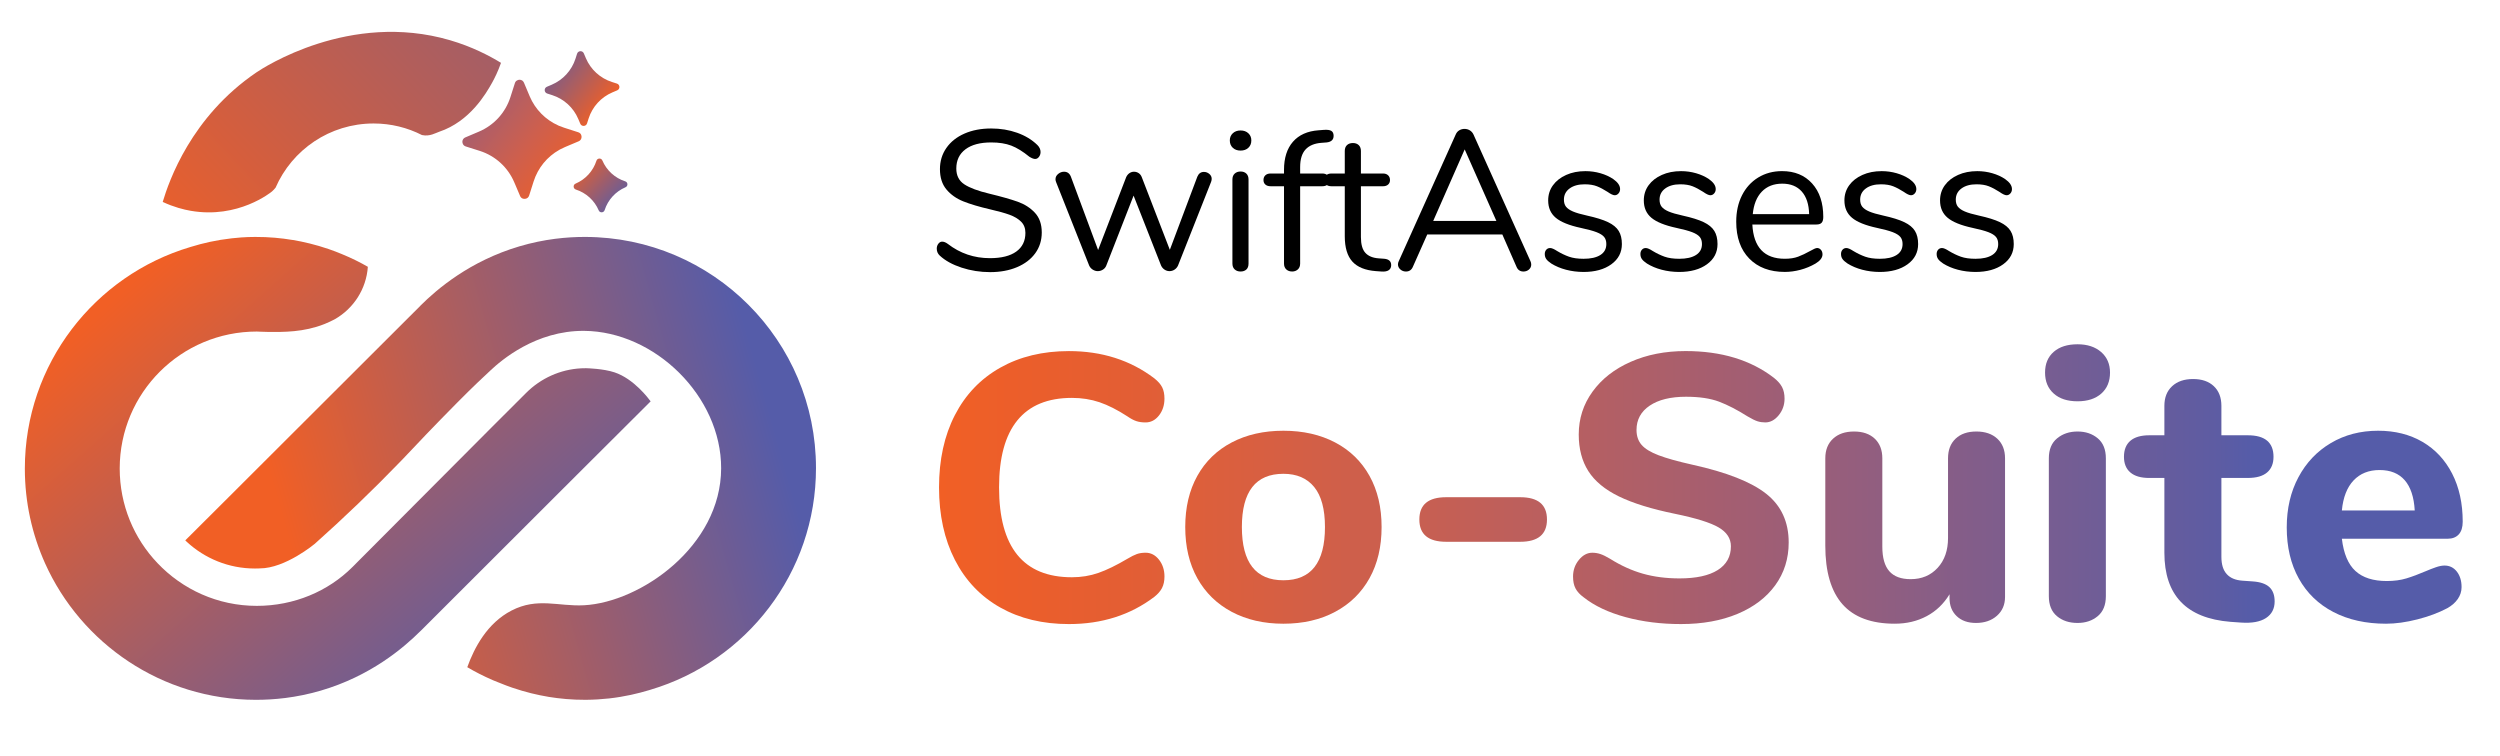 <svg xmlns="http://www.w3.org/2000/svg" xmlns:xlink="http://www.w3.org/1999/xlink" id="Layer_1" x="0px" y="0px" width="216.553px" height="65.52px" viewBox="0 0 216.553 65.52" style="enable-background:new 0 0 216.553 65.52;" xml:space="preserve"><style type="text/css">	.st0{fill-rule:evenodd;clip-rule:evenodd;fill:url(#SVGID_1_);}	.st1{fill:url(#SVGID_00000169534760859802199130000008566721946574448317_);}	.st2{fill:url(#SVGID_00000096030769882819112080000005749610741086532493_);}	.st3{fill-rule:evenodd;clip-rule:evenodd;fill:url(#SVGID_00000002351998874444318430000000444240840332913079_);}	.st4{fill-rule:evenodd;clip-rule:evenodd;fill:url(#SVGID_00000157303015897064223540000003285782207066419101_);}	.st5{fill:url(#SVGID_00000123439673587485402370000013109441709318207657_);}	.st6{fill:url(#SVGID_00000029010045414881874520000003864964150575061134_);}	.st7{fill:url(#SVGID_00000145745876286207798280000004395539601525452190_);}	.st8{fill:url(#SVGID_00000065777753130008796580000007462571251007173788_);}	.st9{fill:url(#SVGID_00000049907068012238367530000017883622511517924226_);}	.st10{fill:url(#SVGID_00000165194080242321221850000011922791027417981070_);}	.st11{fill:url(#SVGID_00000023281135267077202460000009118597324960058044_);}	.st12{fill:url(#SVGID_00000067928059681138410150000011308119985048470687_);}	.st13{fill:url(#SVGID_00000179617725140257796950000017763535869642765952_);}</style><g>	<g>		<linearGradient id="SVGID_1_" gradientUnits="userSpaceOnUse" x1="13.973" y1="24.304" x2="68.256" y2="-26.797">			<stop offset="0" style="stop-color:#F15F25"></stop>			<stop offset="0.944" style="stop-color:#555CA9"></stop>		</linearGradient>		<path class="st0" d="M43.398,5.444c-0.256,0.731-0.545,1.317-0.789,1.751c-0.494,0.88-1.891,3.326-4.571,4.22   c-0.292,0.097-0.81,0.427-1.47,0.286c0,0-0.005,0-0.011,0c-1.259-0.643-2.685-1.005-4.193-1.005c-3.804,0-7.067,2.285-8.493,5.56   c-0.042,0.051-0.087,0.105-0.144,0.165c0,0-0.08,0.085-0.169,0.164c-0.069,0.061-2.929,2.395-7.048,1.673   c-0.585-0.103-1.435-0.309-2.415-0.767c0.539-1.802,2.46-7.377,8.112-11.217c0.579-0.394,8.094-5.328,16.767-2.793   C40.897,4.043,42.392,4.83,43.398,5.444z"></path>					<linearGradient id="SVGID_00000087372290543288618980000014204937929791726521_" gradientUnits="userSpaceOnUse" x1="12.951" y1="23.083" x2="63.475" y2="80.015">			<stop offset="0" style="stop-color:#F15F25"></stop>			<stop offset="0.652" style="stop-color:#555CA9"></stop>		</linearGradient>		<path style="fill:url(#SVGID_00000087372290543288618980000014204937929791726521_);" d="M56.359,34.766   c-2.138,2.131-4.275,4.261-6.413,6.392c-4.504,4.499-9.008,8.998-13.513,13.496h-0.005c-1.459,1.458-4.331,3.909-8.651,5.171   c-2.159,0.631-4.097,0.795-5.597,0.794h-0.043c-8.115-0.016-15.117-4.873-18.24-11.838c-1.118-2.502-1.745-5.268-1.745-8.185   c0-9.082,6.062-16.738,14.328-19.196l0.13-0.038c0.945-0.292,2.113-0.567,3.469-0.719c0.265-0.027,0.54-0.054,0.816-0.076   c0.389-0.027,0.789-0.043,1.205-0.043c1.205-0.005,2.285,0.103,3.215,0.259c0.016,0,0.038,0.005,0.054,0.005   c0.897,0.151,1.95,0.394,3.09,0.783c0.378,0.13,0.767,0.276,1.162,0.443c0.843,0.346,1.588,0.719,2.242,1.097   c-0.135,1.94-1.248,3.615-2.847,4.533c-0.054,0.032-0.113,0.065-0.168,0.086c-0.222,0.113-0.448,0.216-0.67,0.308   c-0.027,0.011-0.049,0.022-0.076,0.032c-1.794,0.713-3.539,0.697-4.917,0.681c-0.497-0.005-0.837-0.032-0.94-0.032   c-6.559,0-11.87,5.3-11.876,11.859c0,3.177,1.237,6.062,3.274,8.202c2.161,2.275,5.214,3.701,8.601,3.701   c3.226,0,6.181-1.259,8.283-3.361c4.04-4.054,8.079-8.108,12.119-12.162l2.928-2.923c1.27-1.27,2.966-2.037,4.755-2.129   c0.043,0,0.086-0.005,0.13-0.005c0.097,0,0.2-0.005,0.303-0.005c0.103,0,1.502,0.038,2.464,0.357   C54.911,32.81,56.192,34.539,56.359,34.766z"></path>					<linearGradient id="SVGID_00000044146443676988395340000012488782494909860994_" gradientUnits="userSpaceOnUse" x1="25.26" y1="47.761" x2="88.946" y2="29.672">			<stop offset="0" style="stop-color:#F15F25"></stop>			<stop offset="0.652" style="stop-color:#555CA9"></stop>		</linearGradient>		<path style="fill:url(#SVGID_00000044146443676988395340000012488782494909860994_);" d="M70.682,40.547   c0,9.082-6.057,16.738-14.328,19.196c-0.043,0.011-0.086,0.027-0.124,0.038c-0.946,0.286-2.113,0.567-3.469,0.719   c-0.632,0.07-1.313,0.113-2.026,0.119c-1.199,0.005-2.28-0.103-3.209-0.254c-0.022-0.005-0.038-0.005-0.054-0.011   c-0.902-0.151-1.95-0.394-3.09-0.783c-0.173-0.059-0.346-0.124-0.524-0.189c-0.049-0.016-0.092-0.032-0.14-0.054   c-0.167-0.065-0.335-0.13-0.502-0.2c-0.005,0-0.011-0.005-0.016-0.005c-0.167-0.065-0.33-0.124-0.497-0.2   c-0.837-0.362-1.578-0.746-2.226-1.129c0.608-1.682,1.713-3.81,3.831-4.906c2.255-1.166,4.068-0.34,6.289-0.459   c4.881-0.263,11.859-5.102,11.87-11.865c0.011-6.229-5.743-11.86-11.876-11.903c-4.187-0.029-7.179,2.556-8.109,3.43   c-0.558,0.524-1.366,1.26-2.885,2.794c-1.973,1.992-3.56,3.661-4.636,4.808c-0.097,0.101-0.195,0.203-0.293,0.304   c-2.416,2.5-4.887,4.868-7.402,7.11c0,0-2.546,2.129-4.76,2.129c-0.043,0-0.086,0.005-0.124,0.005   c-0.103,0.005-0.205,0.005-0.303,0.005c-2.275,0-4.344-0.875-5.895-2.307c-0.043-0.043-0.092-0.086-0.135-0.13   c0.261-0.26,3.165-3.153,3.425-3.412l0.007-0.007c5.642-5.632,11.284-11.264,16.926-16.896c0-0.005,0-0.005,0-0.005   c1.449-1.448,4.295-3.878,8.578-5.148c2.195-0.651,4.163-0.818,5.675-0.817h0.038C61.73,20.545,70.682,29.493,70.682,40.547z"></path>		<g>							<linearGradient id="SVGID_00000038393135854566655580000011450421714245616007_" gradientUnits="userSpaceOnUse" x1="50.177" y1="15.934" x2="34.187" y2="3.472">				<stop offset="0" style="stop-color:#F15F25"></stop>				<stop offset="0.094" style="stop-color:#E65F31"></stop>				<stop offset="0.28" style="stop-color:#CE5F4D"></stop>				<stop offset="0.539" style="stop-color:#A55E70"></stop>				<stop offset="0.858" style="stop-color:#6B5C9B"></stop>				<stop offset="0.944" style="stop-color:#555CA9"></stop>			</linearGradient>			<path style="fill-rule:evenodd;clip-rule:evenodd;fill:url(#SVGID_00000038393135854566655580000011450421714245616007_);" d="    M50.376,11.838c0.002,0.037-0.001,0.073-0.01,0.108c-0.024,0.122-0.101,0.233-0.239,0.292l-1.185,0.5    c-0.152,0.065-0.299,0.135-0.446,0.214c-0.014,0.01-0.028,0.016-0.042,0.026c-1.06,0.592-1.859,1.569-2.232,2.741l-0.28,0.881    l-0.11,0.345c-0.051,0.158-0.178,0.251-0.313,0.271c-0.172,0.047-0.385-0.036-0.467-0.236l-0.402-0.947l-0.103-0.238    c-0.549-1.299-1.638-2.292-2.977-2.721l-1.231-0.39c-0.128-0.043-0.22-0.135-0.254-0.241c-0.082-0.195-0.01-0.441,0.218-0.539    l1.19-0.506c1.294-0.549,2.287-1.637,2.716-2.976l0.395-1.231c0.034-0.108,0.103-0.184,0.184-0.222    c0.123-0.078,0.278-0.081,0.402-0.018c0.015,0.004,0.03,0.013,0.04,0.018c0.065,0.046,0.116,0.106,0.154,0.187l0.06,0.143    l0.441,1.047c0.478,1.128,1.364,2.028,2.473,2.521c0.015,0.009,0.03,0.013,0.045,0.022c0.153,0.066,0.306,0.122,0.464,0.173    l1.226,0.395c0.143,0.047,0.235,0.149,0.265,0.274C50.368,11.767,50.374,11.802,50.376,11.838z"></path>							<linearGradient id="SVGID_00000024687478390475933170000003934711086702146991_" gradientUnits="userSpaceOnUse" x1="52.605" y1="9.41" x2="42.614" y2="1.459">				<stop offset="0" style="stop-color:#F15F25"></stop>				<stop offset="0.613" style="stop-color:#555CA9"></stop>			</linearGradient>			<path style="fill-rule:evenodd;clip-rule:evenodd;fill:url(#SVGID_00000024687478390475933170000003934711086702146991_);" d="    M49.988,4.651L49.85,5.082c-0.326,1.016-1.078,1.84-2.06,2.257l-0.417,0.177C47.107,7.63,47.124,8.013,47.4,8.102l0.431,0.138    c1.016,0.326,1.84,1.078,2.257,2.06l0.177,0.417c0.113,0.267,0.497,0.249,0.585-0.027l0.138-0.431    c0.326-1.016,1.078-1.84,2.06-2.257l0.417-0.177c0.267-0.113,0.249-0.497-0.027-0.585l-0.431-0.138    c-1.016-0.326-1.84-1.078-2.257-2.06l-0.177-0.417C50.46,4.358,50.076,4.375,49.988,4.651z"></path>							<linearGradient id="SVGID_00000155844823106324518190000016569933670082674051_" gradientUnits="userSpaceOnUse" x1="49.685" y1="13.882" x2="56.381" y2="20.14">				<stop offset="0" style="stop-color:#F15F25"></stop>				<stop offset="0.652" style="stop-color:#555CA9"></stop>			</linearGradient>			<path style="fill:url(#SVGID_00000155844823106324518190000016569933670082674051_);" d="M51.665,13.923L51.665,13.923    c-0.286,0.893-0.947,1.616-1.809,1.983l0,0c-0.233,0.099-0.217,0.434,0.023,0.511l0,0c0.893,0.286,1.616,0.947,1.983,1.809l0,0    c0.099,0.233,0.434,0.217,0.511-0.023v0c0.286-0.893,0.947-1.616,1.809-1.983l0,0c0.233-0.099,0.217-0.434-0.023-0.511l0,0    c-0.893-0.286-1.616-0.947-1.983-1.809l0,0C52.077,13.667,51.742,13.682,51.665,13.923z"></path>		</g>	</g>	<g>		<g>			<g>				<path d="M83.292,23.183c-0.788-0.259-1.418-0.606-1.89-1.044c-0.172-0.161-0.259-0.362-0.259-0.604     c0-0.161,0.046-0.302,0.138-0.423c0.092-0.12,0.201-0.181,0.328-0.181c0.149,0,0.311,0.063,0.483,0.189     c1.07,0.828,2.289,1.242,3.658,1.242c0.989,0,1.749-0.189,2.278-0.569c0.529-0.379,0.794-0.92,0.794-1.622     c0-0.402-0.127-0.728-0.379-0.975c-0.253-0.247-0.587-0.446-1.001-0.596s-0.973-0.305-1.674-0.466     c-0.944-0.219-1.717-0.448-2.321-0.69c-0.604-0.241-1.093-0.587-1.467-1.035c-0.374-0.448-0.561-1.035-0.561-1.76     c0-0.69,0.187-1.304,0.561-1.838c0.374-0.535,0.897-0.949,1.57-1.243c0.673-0.293,1.441-0.439,2.304-0.439     c0.805,0,1.556,0.123,2.252,0.371c0.696,0.247,1.28,0.601,1.752,1.061c0.184,0.185,0.276,0.386,0.276,0.604     c0,0.161-0.046,0.302-0.138,0.423s-0.201,0.181-0.328,0.181c-0.127,0-0.293-0.062-0.5-0.189c-0.564-0.46-1.087-0.782-1.57-0.967     c-0.483-0.184-1.064-0.275-1.743-0.275c-0.955,0-1.697,0.198-2.226,0.595c-0.529,0.397-0.793,0.952-0.793,1.666     c0,0.609,0.233,1.066,0.699,1.371c0.466,0.306,1.182,0.573,2.148,0.803c1.047,0.253,1.869,0.486,2.468,0.699     c0.598,0.213,1.096,0.532,1.493,0.957c0.397,0.426,0.595,0.996,0.595,1.709c0,0.679-0.187,1.277-0.561,1.795     c-0.374,0.518-0.9,0.92-1.579,1.208c-0.679,0.287-1.456,0.431-2.33,0.431C84.905,23.571,84.08,23.442,83.292,23.183z"></path>				<path d="M104.285,14.891c0.173,0,0.328,0.058,0.466,0.173c0.138,0.115,0.207,0.259,0.207,0.431c0,0.081-0.018,0.167-0.052,0.26     l-2.865,7.247c-0.069,0.149-0.17,0.268-0.302,0.354c-0.132,0.087-0.279,0.13-0.44,0.13c-0.149,0-0.291-0.043-0.423-0.13     c-0.132-0.086-0.233-0.204-0.302-0.354l-2.381-6.057l-2.364,6.057c-0.058,0.149-0.155,0.268-0.293,0.354     c-0.138,0.087-0.288,0.13-0.449,0.13c-0.149,0-0.293-0.043-0.431-0.13c-0.138-0.086-0.242-0.204-0.311-0.354l-2.865-7.23     c-0.035-0.092-0.052-0.173-0.052-0.241c0-0.185,0.078-0.34,0.233-0.466c0.155-0.127,0.325-0.19,0.509-0.19     c0.276,0,0.471,0.139,0.586,0.414l2.364,6.368l2.433-6.316c0.069-0.149,0.164-0.264,0.285-0.345     c0.121-0.08,0.25-0.121,0.388-0.121c0.149,0,0.285,0.041,0.406,0.121c0.121,0.081,0.21,0.195,0.268,0.345l2.433,6.299     l2.381-6.333C103.83,15.029,104.02,14.891,104.285,14.891z"></path>				<path d="M106.787,12.803c-0.172-0.161-0.259-0.374-0.259-0.639c0-0.253,0.086-0.46,0.259-0.621     c0.173-0.161,0.397-0.242,0.673-0.242c0.276,0,0.5,0.081,0.673,0.242s0.259,0.368,0.259,0.621c0,0.265-0.086,0.478-0.259,0.639     s-0.397,0.241-0.673,0.241C107.184,13.044,106.959,12.964,106.787,12.803z M106.951,23.338     c-0.132-0.121-0.198-0.291-0.198-0.509v-7.283c0-0.218,0.066-0.388,0.198-0.509s0.302-0.181,0.509-0.181s0.374,0.06,0.5,0.181     c0.126,0.121,0.189,0.291,0.189,0.509v7.283c0,0.229-0.063,0.402-0.189,0.518c-0.127,0.114-0.293,0.172-0.5,0.172     S107.083,23.459,106.951,23.338z"></path>				<path d="M113.086,12.95c-0.311,0.34-0.466,0.849-0.466,1.527v0.552h1.915c0.196,0,0.345,0.052,0.449,0.155     s0.155,0.242,0.155,0.414c0,0.173-0.052,0.306-0.155,0.397s-0.253,0.138-0.449,0.138h-1.915v6.696     c0,0.218-0.066,0.388-0.199,0.509s-0.296,0.181-0.492,0.181c-0.207,0-0.377-0.06-0.509-0.181s-0.198-0.291-0.198-0.509v-6.696     h-1.156c-0.196,0-0.348-0.049-0.458-0.146s-0.164-0.227-0.164-0.389c0-0.172,0.054-0.311,0.164-0.414s0.262-0.155,0.458-0.155     h1.156v-0.311c0-1.035,0.259-1.849,0.776-2.441s1.26-0.924,2.226-0.992l0.449-0.035c0.299-0.022,0.515,0.007,0.647,0.087     s0.199,0.225,0.199,0.432c0,0.333-0.202,0.523-0.604,0.569l-0.449,0.034C113.856,12.417,113.396,12.611,113.086,12.95z"></path>				<path d="M120.506,22.967c0,0.195-0.072,0.343-0.215,0.439c-0.144,0.098-0.36,0.136-0.647,0.112l-0.466-0.034     c-0.92-0.069-1.599-0.345-2.036-0.828c-0.438-0.483-0.656-1.214-0.656-2.191v-4.332h-1.156c-0.196,0-0.348-0.049-0.458-0.146     s-0.164-0.227-0.164-0.389c0-0.172,0.054-0.311,0.164-0.414s0.262-0.155,0.458-0.155h1.156V13.08c0-0.219,0.063-0.389,0.19-0.51     c0.126-0.12,0.299-0.181,0.518-0.181c0.207,0,0.374,0.061,0.5,0.181c0.126,0.121,0.19,0.291,0.19,0.51v1.949h1.915     c0.184,0,0.331,0.052,0.44,0.155c0.109,0.104,0.164,0.242,0.164,0.414c0,0.162-0.055,0.291-0.164,0.389     c-0.11,0.098-0.256,0.146-0.44,0.146h-1.915v4.4c0,0.633,0.129,1.091,0.388,1.372c0.259,0.282,0.647,0.44,1.165,0.475     l0.466,0.034C120.305,22.45,120.506,22.633,120.506,22.967z"></path>				<path d="M132.637,22.916c0,0.173-0.066,0.316-0.198,0.432c-0.133,0.114-0.291,0.172-0.475,0.172     c-0.288,0-0.489-0.138-0.604-0.414l-1.226-2.795h-6.505l-1.242,2.795c-0.115,0.276-0.317,0.414-0.604,0.414     c-0.185,0-0.345-0.06-0.483-0.181s-0.207-0.268-0.207-0.44c0-0.092,0.023-0.184,0.069-0.276l4.935-10.975     c0.069-0.161,0.173-0.282,0.311-0.362c0.139-0.081,0.288-0.121,0.449-0.121c0.172,0,0.327,0.043,0.466,0.13     c0.138,0.086,0.241,0.204,0.311,0.354l4.936,10.975C132.613,22.714,132.637,22.812,132.637,22.916z M124.147,19.136h5.47     l-2.744-6.195L124.147,19.136z"></path>				<path d="M135.648,23.364c-0.478-0.126-0.9-0.305-1.269-0.534c-0.207-0.139-0.354-0.268-0.439-0.389     c-0.087-0.121-0.13-0.268-0.13-0.44c0-0.149,0.043-0.272,0.13-0.371c0.086-0.098,0.198-0.146,0.336-0.146     c0.139,0,0.34,0.087,0.604,0.259c0.345,0.207,0.688,0.371,1.026,0.492c0.34,0.121,0.762,0.181,1.269,0.181     c0.621,0,1.104-0.108,1.449-0.327c0.346-0.219,0.518-0.535,0.518-0.949c0-0.253-0.062-0.457-0.189-0.613     c-0.127-0.155-0.345-0.293-0.655-0.414c-0.311-0.12-0.766-0.244-1.363-0.371c-1.013-0.218-1.737-0.512-2.175-0.88     s-0.655-0.868-0.655-1.501c0-0.494,0.138-0.932,0.414-1.312c0.275-0.38,0.658-0.679,1.147-0.897     c0.488-0.219,1.044-0.328,1.665-0.328c0.448,0,0.883,0.061,1.303,0.182s0.791,0.29,1.113,0.509     c0.391,0.276,0.587,0.563,0.587,0.863c0,0.149-0.046,0.275-0.139,0.379c-0.092,0.104-0.201,0.155-0.327,0.155     c-0.139,0-0.346-0.098-0.622-0.293c-0.321-0.207-0.627-0.368-0.914-0.483c-0.288-0.114-0.645-0.172-1.07-0.172     c-0.541,0-0.975,0.12-1.303,0.362c-0.328,0.241-0.491,0.563-0.491,0.966c0,0.253,0.06,0.457,0.181,0.613     c0.121,0.155,0.322,0.293,0.604,0.414c0.281,0.12,0.687,0.238,1.216,0.354c0.782,0.173,1.39,0.362,1.821,0.569     c0.431,0.207,0.738,0.46,0.923,0.76c0.184,0.299,0.276,0.679,0.276,1.139c0,0.725-0.305,1.309-0.915,1.751     c-0.609,0.443-1.415,0.665-2.416,0.665C136.629,23.554,136.126,23.491,135.648,23.364z"></path>				<path d="M143.932,23.364c-0.478-0.126-0.9-0.305-1.269-0.534c-0.207-0.139-0.354-0.268-0.439-0.389     c-0.087-0.121-0.13-0.268-0.13-0.44c0-0.149,0.043-0.272,0.13-0.371c0.086-0.098,0.198-0.146,0.336-0.146     c0.139,0,0.34,0.087,0.604,0.259c0.345,0.207,0.688,0.371,1.026,0.492c0.34,0.121,0.762,0.181,1.269,0.181     c0.621,0,1.104-0.108,1.449-0.327c0.346-0.219,0.518-0.535,0.518-0.949c0-0.253-0.062-0.457-0.189-0.613     c-0.127-0.155-0.345-0.293-0.655-0.414c-0.311-0.12-0.766-0.244-1.363-0.371c-1.013-0.218-1.737-0.512-2.175-0.88     s-0.655-0.868-0.655-1.501c0-0.494,0.138-0.932,0.414-1.312c0.275-0.38,0.658-0.679,1.147-0.897     c0.488-0.219,1.044-0.328,1.665-0.328c0.448,0,0.883,0.061,1.303,0.182s0.791,0.29,1.113,0.509     c0.391,0.276,0.587,0.563,0.587,0.863c0,0.149-0.046,0.275-0.139,0.379c-0.092,0.104-0.201,0.155-0.327,0.155     c-0.139,0-0.346-0.098-0.622-0.293c-0.321-0.207-0.627-0.368-0.914-0.483c-0.288-0.114-0.645-0.172-1.07-0.172     c-0.541,0-0.975,0.12-1.303,0.362c-0.328,0.241-0.491,0.563-0.491,0.966c0,0.253,0.06,0.457,0.181,0.613     c0.121,0.155,0.322,0.293,0.604,0.414c0.281,0.12,0.687,0.238,1.216,0.354c0.782,0.173,1.39,0.362,1.821,0.569     c0.431,0.207,0.738,0.46,0.923,0.76c0.184,0.299,0.276,0.679,0.276,1.139c0,0.725-0.305,1.309-0.915,1.751     c-0.609,0.443-1.415,0.665-2.416,0.665C144.912,23.554,144.409,23.491,143.932,23.364z"></path>				<path d="M157.729,21.638c0.092,0.104,0.138,0.236,0.138,0.397c0,0.287-0.201,0.552-0.604,0.794     c-0.414,0.241-0.852,0.422-1.312,0.543s-0.909,0.182-1.346,0.182c-1.301,0-2.327-0.386-3.081-1.156     c-0.753-0.771-1.13-1.835-1.13-3.192c0-0.863,0.166-1.625,0.5-2.287c0.334-0.661,0.803-1.176,1.406-1.544     c0.604-0.368,1.292-0.553,2.062-0.553c1.093,0,1.962,0.357,2.605,1.07c0.645,0.713,0.967,1.68,0.967,2.899     c0,0.229-0.046,0.396-0.138,0.5c-0.093,0.104-0.242,0.155-0.449,0.155h-5.557c0.104,1.979,1.041,2.968,2.813,2.968     c0.448,0,0.834-0.06,1.155-0.181c0.322-0.121,0.668-0.285,1.036-0.492c0.299-0.172,0.5-0.259,0.604-0.259     C157.527,21.483,157.637,21.535,157.729,21.638z M152.612,16.599c-0.443,0.461-0.705,1.11-0.785,1.95h4.883     c-0.022-0.851-0.235-1.504-0.638-1.958c-0.403-0.455-0.967-0.682-1.691-0.682C153.645,15.91,153.055,16.139,152.612,16.599z"></path>				<path d="M161.309,23.364c-0.478-0.126-0.9-0.305-1.269-0.534c-0.207-0.139-0.354-0.268-0.439-0.389     c-0.087-0.121-0.13-0.268-0.13-0.44c0-0.149,0.043-0.272,0.13-0.371c0.086-0.098,0.198-0.146,0.336-0.146     c0.139,0,0.34,0.087,0.604,0.259c0.345,0.207,0.688,0.371,1.026,0.492c0.34,0.121,0.762,0.181,1.269,0.181     c0.621,0,1.104-0.108,1.449-0.327c0.346-0.219,0.518-0.535,0.518-0.949c0-0.253-0.062-0.457-0.189-0.613     c-0.127-0.155-0.345-0.293-0.655-0.414c-0.311-0.12-0.766-0.244-1.363-0.371c-1.013-0.218-1.737-0.512-2.175-0.88     s-0.655-0.868-0.655-1.501c0-0.494,0.138-0.932,0.414-1.312c0.275-0.38,0.658-0.679,1.147-0.897     c0.488-0.219,1.044-0.328,1.665-0.328c0.448,0,0.883,0.061,1.303,0.182s0.791,0.29,1.113,0.509     c0.391,0.276,0.587,0.563,0.587,0.863c0,0.149-0.046,0.275-0.139,0.379c-0.092,0.104-0.201,0.155-0.327,0.155     c-0.139,0-0.346-0.098-0.622-0.293c-0.321-0.207-0.627-0.368-0.914-0.483c-0.288-0.114-0.645-0.172-1.07-0.172     c-0.541,0-0.975,0.12-1.303,0.362c-0.328,0.241-0.491,0.563-0.491,0.966c0,0.253,0.06,0.457,0.181,0.613     c0.121,0.155,0.322,0.293,0.604,0.414c0.281,0.12,0.687,0.238,1.216,0.354c0.782,0.173,1.39,0.362,1.821,0.569     c0.431,0.207,0.738,0.46,0.923,0.76c0.184,0.299,0.276,0.679,0.276,1.139c0,0.725-0.305,1.309-0.915,1.751     c-0.609,0.443-1.415,0.665-2.416,0.665C162.289,23.554,161.786,23.491,161.309,23.364z"></path>				<path d="M169.592,23.364c-0.478-0.126-0.9-0.305-1.269-0.534c-0.207-0.139-0.354-0.268-0.439-0.389     c-0.087-0.121-0.13-0.268-0.13-0.44c0-0.149,0.043-0.272,0.13-0.371c0.086-0.098,0.198-0.146,0.336-0.146     c0.139,0,0.34,0.087,0.604,0.259c0.345,0.207,0.688,0.371,1.026,0.492c0.34,0.121,0.762,0.181,1.269,0.181     c0.621,0,1.104-0.108,1.449-0.327c0.346-0.219,0.518-0.535,0.518-0.949c0-0.253-0.062-0.457-0.189-0.613     c-0.127-0.155-0.345-0.293-0.655-0.414c-0.311-0.12-0.766-0.244-1.363-0.371c-1.013-0.218-1.737-0.512-2.175-0.88     s-0.655-0.868-0.655-1.501c0-0.494,0.138-0.932,0.414-1.312c0.275-0.38,0.658-0.679,1.147-0.897     c0.488-0.219,1.044-0.328,1.665-0.328c0.448,0,0.883,0.061,1.303,0.182s0.791,0.29,1.113,0.509     c0.391,0.276,0.587,0.563,0.587,0.863c0,0.149-0.046,0.275-0.139,0.379c-0.092,0.104-0.201,0.155-0.327,0.155     c-0.139,0-0.346-0.098-0.622-0.293c-0.321-0.207-0.627-0.368-0.914-0.483c-0.288-0.114-0.645-0.172-1.07-0.172     c-0.541,0-0.975,0.12-1.303,0.362c-0.328,0.241-0.491,0.563-0.491,0.966c0,0.253,0.06,0.457,0.181,0.613     c0.121,0.155,0.322,0.293,0.604,0.414c0.281,0.12,0.687,0.238,1.216,0.354c0.782,0.173,1.39,0.362,1.821,0.569     c0.431,0.207,0.738,0.46,0.923,0.76c0.184,0.299,0.276,0.679,0.276,1.139c0,0.725-0.305,1.309-0.915,1.751     c-0.609,0.443-1.415,0.665-2.416,0.665C170.572,23.554,170.069,23.491,169.592,23.364z"></path>			</g>		</g>		<g>			<g>									<linearGradient id="SVGID_00000011014487056648593080000009309422166106723751_" gradientUnits="userSpaceOnUse" x1="81.34" y1="41.94" x2="255.931" y2="41.94">					<stop offset="0" style="stop-color:#F15F25"></stop>					<stop offset="0.057" style="stop-color:#E95E2D"></stop>					<stop offset="0.159" style="stop-color:#D85F41"></stop>					<stop offset="0.292" style="stop-color:#BC5F5D"></stop>					<stop offset="0.453" style="stop-color:#955E7D"></stop>					<stop offset="0.635" style="stop-color:#5D5CA3"></stop>					<stop offset="0.652" style="stop-color:#555CA9"></stop>				</linearGradient>				<path style="fill:url(#SVGID_00000011014487056648593080000009309422166106723751_);" d="M86.639,52.621     c-1.701-0.96-3.009-2.333-3.925-4.122c-0.916-1.787-1.374-3.881-1.374-6.28c0-2.398,0.458-4.486,1.374-6.264     c0.916-1.776,2.224-3.145,3.925-4.104c1.701-0.96,3.685-1.439,5.953-1.439c2.856,0,5.32,0.785,7.392,2.355     c0.327,0.261,0.556,0.522,0.687,0.784s0.196,0.589,0.196,0.981c0,0.567-0.159,1.053-0.474,1.456     c-0.316,0.403-0.704,0.604-1.162,0.604c-0.305,0-0.572-0.037-0.801-0.114c-0.229-0.076-0.485-0.213-0.769-0.409     c-0.873-0.566-1.679-0.976-2.42-1.227c-0.742-0.25-1.538-0.376-2.388-0.376c-2.094,0-3.669,0.649-4.727,1.946     c-1.058,1.298-1.586,3.233-1.586,5.806c0,5.19,2.104,7.785,6.313,7.785c0.806,0,1.57-0.125,2.29-0.376     c0.72-0.25,1.559-0.659,2.519-1.227c0.327-0.196,0.6-0.332,0.818-0.409c0.218-0.076,0.469-0.114,0.752-0.114     c0.458,0,0.845,0.202,1.162,0.605c0.315,0.403,0.474,0.889,0.474,1.455c0,0.393-0.071,0.726-0.213,0.998     c-0.142,0.272-0.365,0.528-0.67,0.769c-2.072,1.57-4.536,2.354-7.392,2.354C90.324,54.059,88.34,53.581,86.639,52.621z"></path>									<linearGradient id="SVGID_00000047743621101017798570000003795504881292099226_" gradientUnits="userSpaceOnUse" x1="81.34" y1="41.94" x2="255.931" y2="41.94">					<stop offset="0" style="stop-color:#F15F25"></stop>					<stop offset="0.057" style="stop-color:#E95E2D"></stop>					<stop offset="0.159" style="stop-color:#D85F41"></stop>					<stop offset="0.292" style="stop-color:#BC5F5D"></stop>					<stop offset="0.453" style="stop-color:#955E7D"></stop>					<stop offset="0.635" style="stop-color:#5D5CA3"></stop>					<stop offset="0.652" style="stop-color:#555CA9"></stop>				</linearGradient>				<path style="fill:url(#SVGID_00000047743621101017798570000003795504881292099226_);" d="M106.69,52.997     c-1.287-0.688-2.279-1.657-2.977-2.911c-0.698-1.254-1.046-2.731-1.046-4.433c0-1.7,0.348-3.178,1.046-4.432     c0.698-1.254,1.69-2.219,2.977-2.895s2.78-1.015,4.481-1.015c1.701,0,3.194,0.339,4.481,1.015s2.278,1.641,2.977,2.895     c0.698,1.254,1.047,2.731,1.047,4.432c0,1.701-0.349,3.179-1.047,4.433c-0.698,1.254-1.69,2.224-2.977,2.911     c-1.287,0.687-2.78,1.03-4.481,1.03C109.47,54.027,107.977,53.683,106.69,52.997z M114.77,45.653     c0-1.548-0.311-2.703-0.933-3.467c-0.621-0.763-1.51-1.145-2.666-1.145c-2.399,0-3.598,1.537-3.598,4.611     c0,3.075,1.199,4.612,3.598,4.612C113.57,50.265,114.77,48.728,114.77,45.653z"></path>									<linearGradient id="SVGID_00000117668667248506565760000010930285052694321294_" gradientUnits="userSpaceOnUse" x1="81.34" y1="41.94" x2="255.931" y2="41.94">					<stop offset="0" style="stop-color:#F15F25"></stop>					<stop offset="0.057" style="stop-color:#E95E2D"></stop>					<stop offset="0.159" style="stop-color:#D85F41"></stop>					<stop offset="0.292" style="stop-color:#BC5F5D"></stop>					<stop offset="0.453" style="stop-color:#955E7D"></stop>					<stop offset="0.635" style="stop-color:#5D5CA3"></stop>					<stop offset="0.652" style="stop-color:#555CA9"></stop>				</linearGradient>				<path style="fill:url(#SVGID_00000117668667248506565760000010930285052694321294_);" d="M122.946,44.999     c0-1.286,0.774-1.93,2.323-1.93h6.41c1.549,0,2.322,0.644,2.322,1.93c0,1.287-0.773,1.931-2.322,1.931h-6.41     C123.72,46.929,122.946,46.286,122.946,44.999z"></path>									<linearGradient id="SVGID_00000182503041553574639560000012663531645210631577_" gradientUnits="userSpaceOnUse" x1="81.34" y1="41.94" x2="255.931" y2="41.94">					<stop offset="0" style="stop-color:#F15F25"></stop>					<stop offset="0.057" style="stop-color:#E95E2D"></stop>					<stop offset="0.159" style="stop-color:#D85F41"></stop>					<stop offset="0.292" style="stop-color:#BC5F5D"></stop>					<stop offset="0.453" style="stop-color:#955E7D"></stop>					<stop offset="0.635" style="stop-color:#5D5CA3"></stop>					<stop offset="0.652" style="stop-color:#555CA9"></stop>				</linearGradient>				<path style="fill:url(#SVGID_00000182503041553574639560000012663531645210631577_);" d="M140.806,53.455     c-1.483-0.403-2.694-0.976-3.631-1.718c-0.327-0.239-0.562-0.495-0.703-0.769c-0.143-0.272-0.213-0.615-0.213-1.03     c0-0.545,0.168-1.024,0.507-1.439c0.338-0.414,0.725-0.621,1.161-0.621c0.239,0,0.475,0.038,0.703,0.114     c0.229,0.077,0.507,0.213,0.834,0.409c0.938,0.589,1.886,1.02,2.846,1.292s2.017,0.409,3.173,0.409     c1.439,0,2.54-0.24,3.304-0.72s1.146-1.167,1.146-2.061c0-0.676-0.355-1.222-1.063-1.636c-0.709-0.414-1.968-0.807-3.778-1.178     c-2.027-0.414-3.646-0.916-4.857-1.505c-1.21-0.589-2.093-1.318-2.649-2.191c-0.556-0.872-0.834-1.93-0.834-3.173     c0-1.374,0.397-2.611,1.194-3.712c0.796-1.102,1.896-1.963,3.304-2.584c1.406-0.622,2.992-0.933,4.759-0.933     c3.097,0,5.647,0.774,7.654,2.322c0.327,0.262,0.562,0.529,0.703,0.802s0.213,0.604,0.213,0.997c0,0.546-0.17,1.025-0.507,1.439     c-0.339,0.414-0.726,0.621-1.161,0.621c-0.24,0-0.464-0.032-0.671-0.098c-0.208-0.065-0.496-0.207-0.867-0.426     c-0.895-0.566-1.717-0.991-2.47-1.275c-0.752-0.283-1.706-0.425-2.861-0.425c-1.331,0-2.377,0.256-3.141,0.769     s-1.145,1.216-1.145,2.109c0,0.523,0.147,0.954,0.441,1.292c0.294,0.339,0.785,0.638,1.472,0.899     c0.688,0.262,1.663,0.535,2.928,0.818c2.966,0.654,5.097,1.494,6.395,2.519c1.298,1.025,1.946,2.432,1.946,4.22     c0,1.396-0.388,2.628-1.161,3.696c-0.774,1.068-1.864,1.896-3.271,2.485c-1.407,0.589-3.037,0.883-4.891,0.883     C143.891,54.059,142.288,53.858,140.806,53.455z"></path>									<linearGradient id="SVGID_00000137822560253196704660000007402172700828997814_" gradientUnits="userSpaceOnUse" x1="81.34" y1="41.94" x2="255.931" y2="41.94">					<stop offset="0" style="stop-color:#F15F25"></stop>					<stop offset="0.057" style="stop-color:#E95E2D"></stop>					<stop offset="0.159" style="stop-color:#D85F41"></stop>					<stop offset="0.292" style="stop-color:#BC5F5D"></stop>					<stop offset="0.453" style="stop-color:#955E7D"></stop>					<stop offset="0.635" style="stop-color:#5D5CA3"></stop>					<stop offset="0.652" style="stop-color:#555CA9"></stop>				</linearGradient>				<path style="fill:url(#SVGID_00000137822560253196704660000007402172700828997814_);" d="M173.008,37.999     c0.446,0.414,0.671,0.98,0.671,1.7v12.005c0,0.676-0.235,1.222-0.704,1.636s-1.074,0.621-1.814,0.621     c-0.698,0-1.255-0.196-1.669-0.589s-0.621-0.916-0.621-1.57v-0.327c-0.502,0.829-1.161,1.462-1.979,1.897     c-0.817,0.436-1.738,0.654-2.764,0.654c-2.027,0-3.538-0.562-4.53-1.685s-1.488-2.818-1.488-5.086V39.7     c0-0.72,0.224-1.286,0.671-1.7c0.446-0.414,1.052-0.622,1.815-0.622c0.763,0,1.362,0.208,1.799,0.622     c0.436,0.414,0.654,0.98,0.654,1.7v7.654c0,0.96,0.201,1.668,0.605,2.126c0.402,0.458,1.019,0.688,1.848,0.688     c0.959,0,1.738-0.327,2.339-0.981c0.6-0.654,0.899-1.516,0.899-2.584V39.7c0-0.72,0.218-1.286,0.654-1.7     c0.436-0.414,1.035-0.622,1.799-0.622C171.955,37.377,172.561,37.585,173.008,37.999z"></path>									<linearGradient id="SVGID_00000137098634826796818400000017358226864148000647_" gradientUnits="userSpaceOnUse" x1="81.34" y1="41.94" x2="255.931" y2="41.94">					<stop offset="0" style="stop-color:#F15F25"></stop>					<stop offset="0.057" style="stop-color:#E95E2D"></stop>					<stop offset="0.159" style="stop-color:#D85F41"></stop>					<stop offset="0.292" style="stop-color:#BC5F5D"></stop>					<stop offset="0.453" style="stop-color:#955E7D"></stop>					<stop offset="0.635" style="stop-color:#5D5CA3"></stop>					<stop offset="0.652" style="stop-color:#555CA9"></stop>				</linearGradient>				<path style="fill:url(#SVGID_00000137098634826796818400000017358226864148000647_);" d="M177.897,34.09     c-0.502-0.446-0.752-1.052-0.752-1.815c0-0.763,0.25-1.362,0.752-1.799s1.188-0.654,2.061-0.654     c0.851,0,1.532,0.224,2.045,0.671c0.512,0.447,0.769,1.041,0.769,1.782c0,0.764-0.251,1.369-0.753,1.815     c-0.502,0.447-1.188,0.671-2.061,0.671S178.399,34.538,177.897,34.09z M178.176,53.373c-0.47-0.393-0.703-0.97-0.703-1.733V39.7     c0-0.763,0.239-1.341,0.72-1.733c0.479-0.393,1.067-0.589,1.766-0.589s1.281,0.196,1.75,0.589s0.703,0.971,0.703,1.733v11.939     c0,0.764-0.234,1.341-0.703,1.733s-1.052,0.589-1.75,0.589C179.238,53.961,178.645,53.765,178.176,53.373z"></path>									<linearGradient id="SVGID_00000101101616113665607540000004360075780649179065_" gradientUnits="userSpaceOnUse" x1="81.34" y1="41.94" x2="255.931" y2="41.94">					<stop offset="0" style="stop-color:#F15F25"></stop>					<stop offset="0.057" style="stop-color:#E95E2D"></stop>					<stop offset="0.159" style="stop-color:#D85F41"></stop>					<stop offset="0.292" style="stop-color:#BC5F5D"></stop>					<stop offset="0.453" style="stop-color:#955E7D"></stop>					<stop offset="0.635" style="stop-color:#5D5CA3"></stop>					<stop offset="0.652" style="stop-color:#555CA9"></stop>				</linearGradient>				<path style="fill:url(#SVGID_00000101101616113665607540000004360075780649179065_);" d="M196.574,50.854     c0.306,0.283,0.458,0.698,0.458,1.243c0,0.633-0.251,1.112-0.752,1.439c-0.502,0.326-1.222,0.457-2.159,0.392l-0.915-0.065     c-3.816-0.305-5.725-2.3-5.725-5.985v-6.477h-1.309c-0.72,0-1.265-0.158-1.636-0.475c-0.37-0.315-0.556-0.769-0.556-1.357     c0-0.61,0.186-1.073,0.556-1.39c0.371-0.316,0.916-0.475,1.636-0.475h1.309v-2.551c0-0.72,0.224-1.287,0.671-1.701     c0.446-0.414,1.052-0.621,1.815-0.621c0.763,0,1.362,0.207,1.799,0.621c0.436,0.414,0.654,0.981,0.654,1.701v2.551h2.289     c1.483,0,2.225,0.622,2.225,1.864c0,0.589-0.186,1.042-0.557,1.357c-0.37,0.316-0.927,0.475-1.668,0.475h-2.289v6.836     c0,0.654,0.152,1.15,0.458,1.488c0.305,0.339,0.752,0.529,1.341,0.573l0.916,0.065C195.79,50.408,196.269,50.571,196.574,50.854     z"></path>									<linearGradient id="SVGID_00000084504333425257925550000008363413435317489835_" gradientUnits="userSpaceOnUse" x1="81.34" y1="41.94" x2="255.931" y2="41.94">					<stop offset="0" style="stop-color:#F15F25"></stop>					<stop offset="0.057" style="stop-color:#E95E2D"></stop>					<stop offset="0.159" style="stop-color:#D85F41"></stop>					<stop offset="0.292" style="stop-color:#BC5F5D"></stop>					<stop offset="0.453" style="stop-color:#955E7D"></stop>					<stop offset="0.635" style="stop-color:#5D5CA3"></stop>					<stop offset="0.652" style="stop-color:#555CA9"></stop>				</linearGradient>				<path style="fill:url(#SVGID_00000084504333425257925550000008363413435317489835_);" d="M212.815,49.513     c0.272,0.349,0.409,0.796,0.409,1.341c0,0.371-0.109,0.715-0.327,1.03c-0.219,0.316-0.523,0.584-0.916,0.802     c-0.741,0.393-1.603,0.714-2.584,0.965c-0.981,0.25-1.887,0.376-2.715,0.376c-1.745,0-3.266-0.338-4.563-1.014     c-1.297-0.676-2.295-1.641-2.992-2.896c-0.698-1.253-1.047-2.73-1.047-4.432c0-1.636,0.338-3.086,1.014-4.351     s1.613-2.251,2.813-2.96c1.198-0.709,2.562-1.063,4.088-1.063c1.461,0,2.742,0.322,3.844,0.965     c1.101,0.644,1.957,1.56,2.567,2.748s0.916,2.579,0.916,4.17c0,0.48-0.114,0.846-0.343,1.097     c-0.229,0.25-0.552,0.376-0.966,0.376h-9.158c0.152,1.286,0.545,2.219,1.178,2.796c0.632,0.578,1.537,0.867,2.715,0.867     c0.632,0,1.199-0.076,1.701-0.229c0.501-0.152,1.057-0.36,1.668-0.622c0.305-0.131,0.6-0.245,0.883-0.343     c0.283-0.099,0.534-0.147,0.753-0.147C212.188,48.99,212.543,49.165,212.815,49.513z M203.869,41.614     c-0.567,0.6-0.905,1.467-1.014,2.601h6.312c-0.065-1.156-0.354-2.028-0.866-2.617c-0.513-0.589-1.238-0.883-2.176-0.883     S204.437,41.014,203.869,41.614z"></path>			</g>		</g>	</g></g><g></g><g></g><g></g><g></g><g></g><g></g></svg>